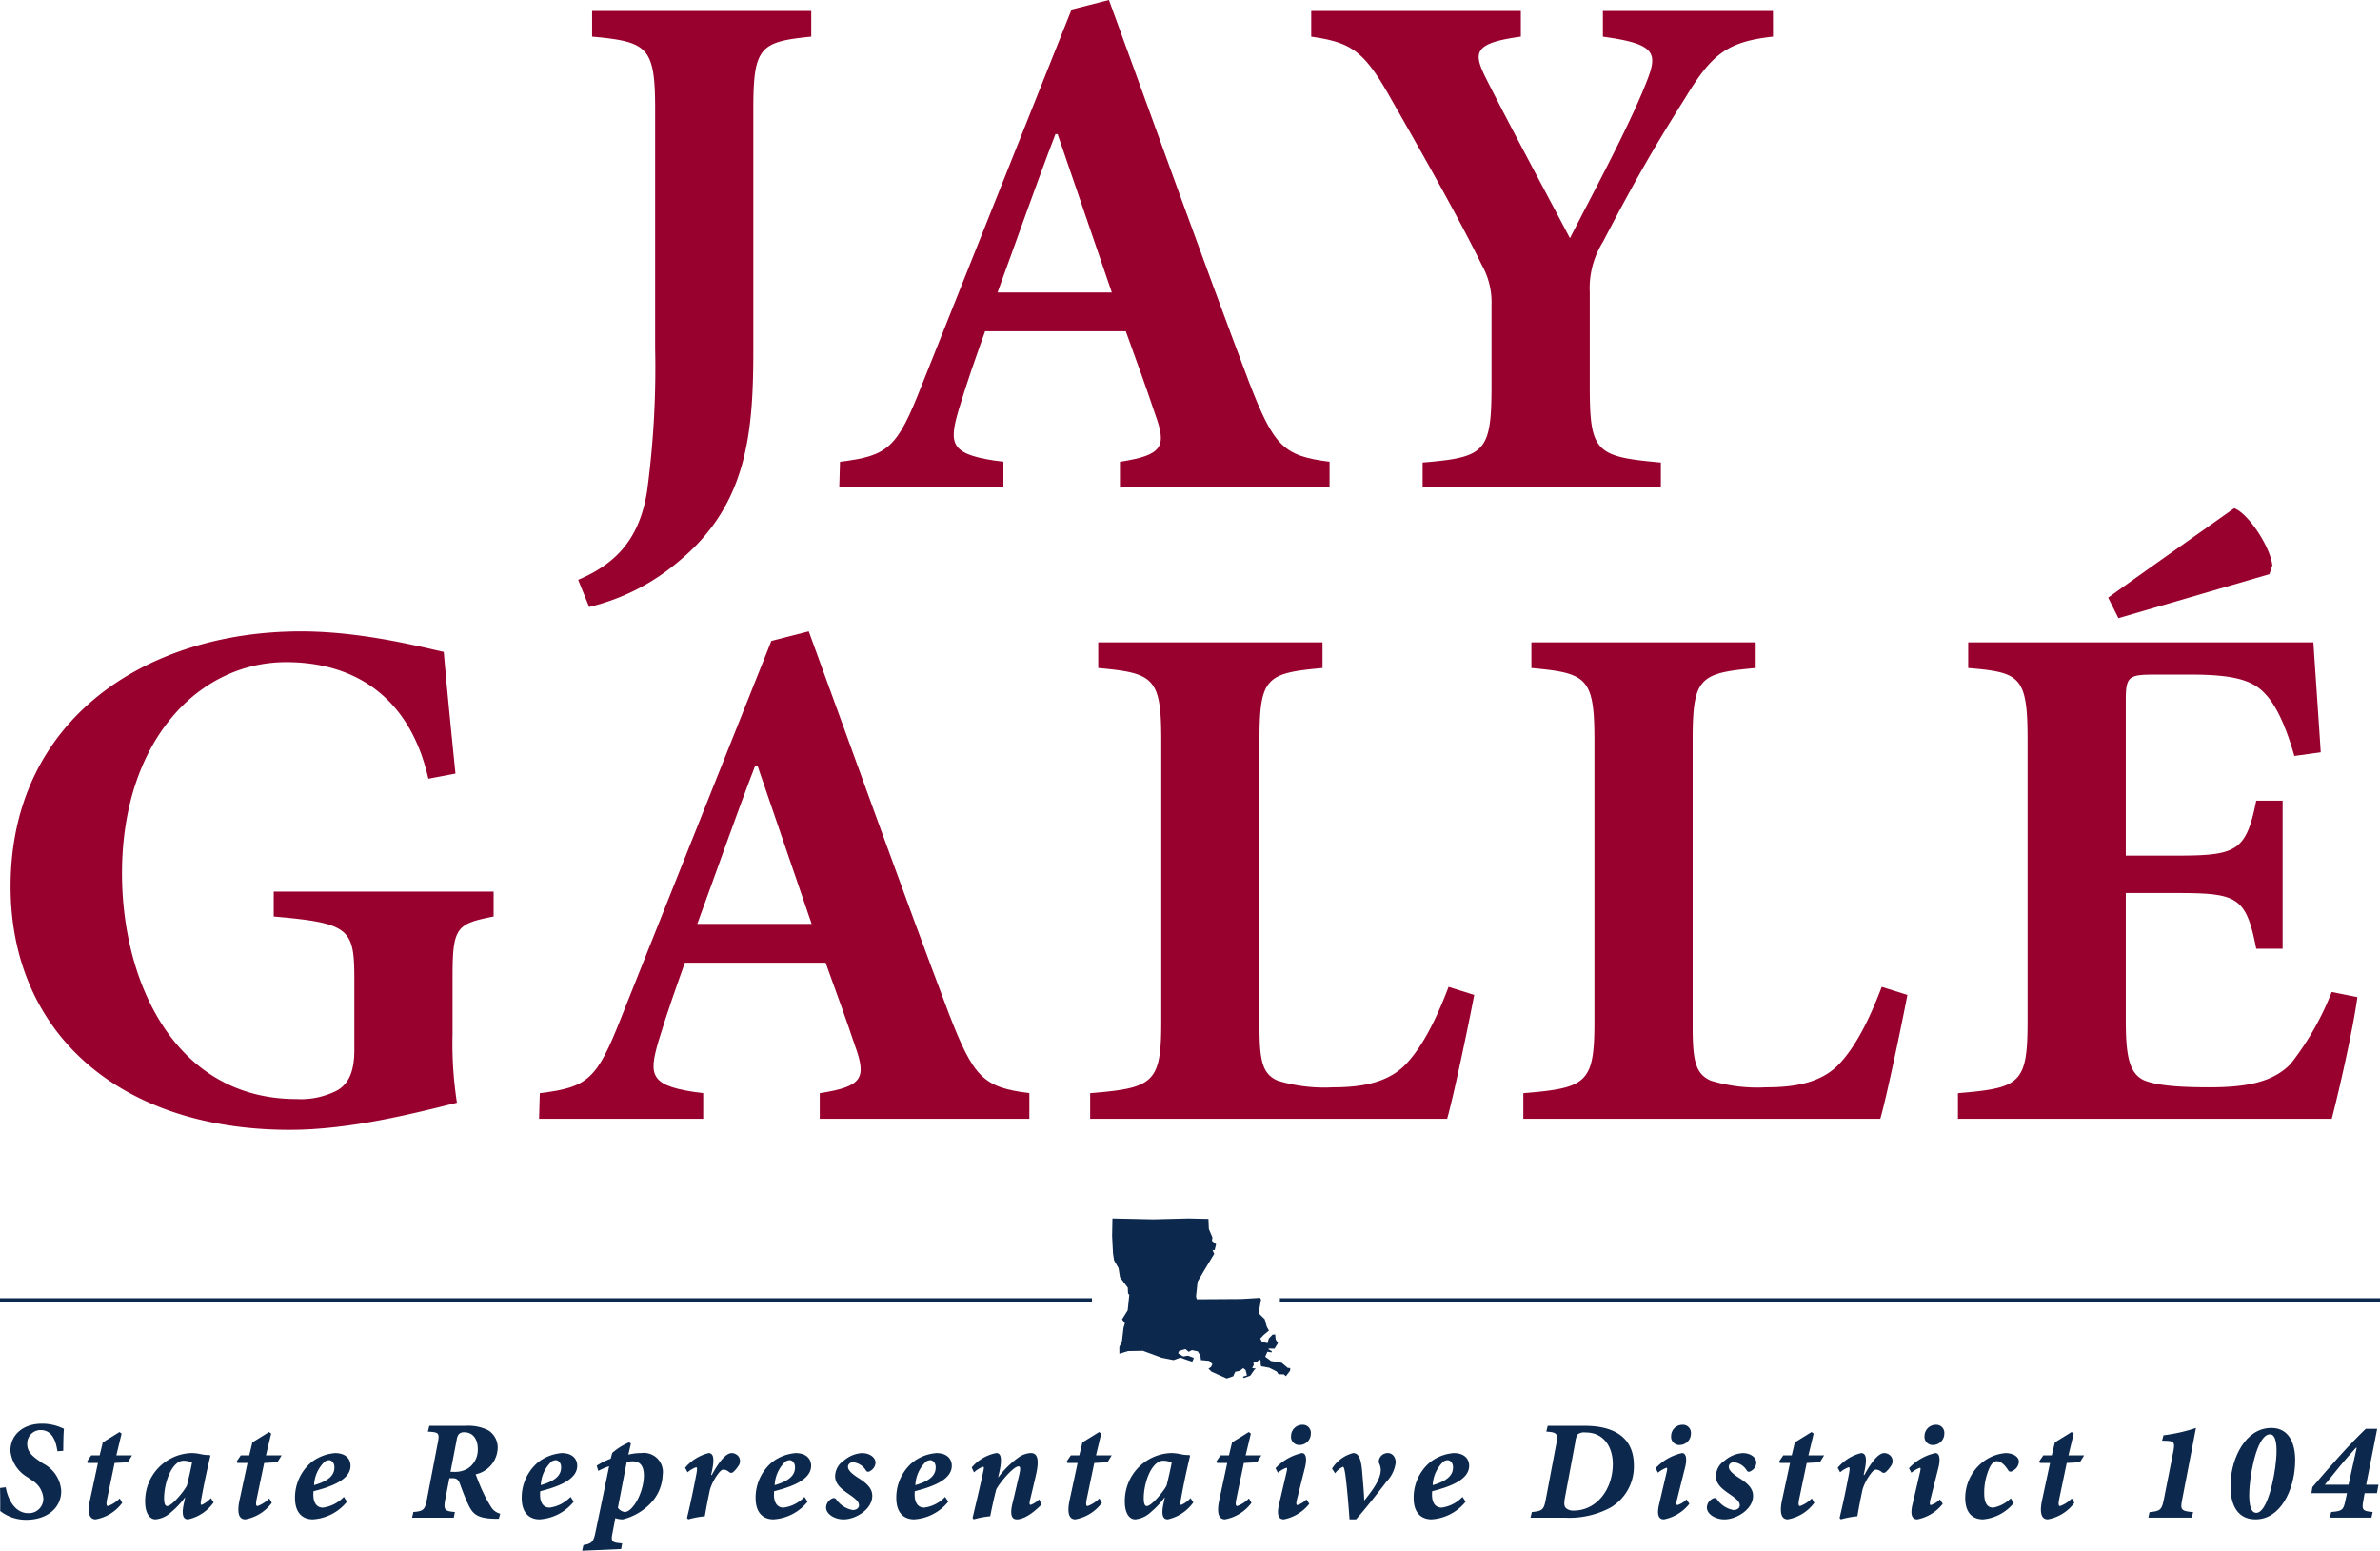 <svg id="logo_color_stacked" xmlns="http://www.w3.org/2000/svg" xmlns:xlink="http://www.w3.org/1999/xlink" width="271.14" height="176.641" viewBox="0 0 271.14 176.641">
  <defs>
    <clipPath id="clip-path">
      <rect id="Rectangle_4" data-name="Rectangle 4" width="271.14" height="176.641" fill="#0c284c"/>
    </clipPath>
  </defs>
  <g id="Group_1" data-name="Group 1" clip-path="url(#clip-path)">
    <path id="Path_22" data-name="Path 22" d="M153.475,5.336c-5.845.584-6.6,1.169-6.6,8.266V41.157c0,9.686-.834,17.619-8.517,23.965A24.609,24.609,0,0,1,128.175,70.3l-1.253-3.089c4.51-1.921,7.014-4.843,7.849-10.1a105.217,105.217,0,0,0,.919-16.282V13.6c0-7.1-.836-7.682-7.181-8.266V2.413h24.966Z" transform="translate(-61.054 -1.161)" fill="#98002e"/>
    <path id="Path_23" data-name="Path 23" d="M216.211,55.527V52.6c4.926-.751,5.344-1.754,4.007-5.428-.834-2.5-2.087-6.012-3.34-9.435H200.847c-.919,2.589-2,5.595-3.006,8.934-1.168,4.008-1,5.177,5.094,5.929v2.922h-18.7l.084-2.922c5.511-.668,6.512-1.586,9.268-8.6L210.7,1.086,214.959,0c5.344,14.612,10.521,29.141,15.948,43.5,2.84,7.348,3.925,8.434,9.185,9.1v2.922Zm-7.1-40.246h-.25c-2.338,6.1-4.425,12.108-6.6,18.036h13.026Z" transform="translate(-88.622)" fill="#98002e"/>
    <path id="Path_24" data-name="Path 24" d="M340.449,5.336c-5.344.584-7.014,2.087-10.021,7.014-3.088,4.926-5.26,8.517-9.351,16.365a9.948,9.948,0,0,0-1.5,5.762V45.164c0,7.516.668,8.016,8.1,8.684v2.839H300.536V53.848c7.1-.584,7.849-1.168,7.849-8.684V35.9a8.6,8.6,0,0,0-1.086-4.509c-2.254-4.592-5.344-10.187-10.354-18.954-3.09-5.511-4.51-6.429-9.1-7.1V2.413h23.881V5.336c-5.511.751-5.428,1.837-3.924,4.842,2.921,5.762,6.262,11.941,9.518,18.12C319.74,23.538,324,15.69,326,10.6c1.337-3.34,1.252-4.425-4.926-5.26V2.413h19.372Z" transform="translate(-138.464 -1.161)" fill="#98002e"/>
    <path id="Path_25" data-name="Path 25" d="M57.354,171.061c-4.176.835-4.677,1.169-4.677,6.763v6.6a43.787,43.787,0,0,0,.5,7.849c-5.01,1.252-12.274,3.089-19.037,3.089-19.373,0-31.814-11.022-31.814-27.722,0-19.038,15.448-29.058,33.065-29.058,6.764,0,13.277,1.669,16.283,2.338.25,2.922.667,7.265,1.335,13.861l-3.089.584c-2.087-9.268-8.35-13.277-16.2-13.277-10.02,0-18.7,9.018-18.7,24.048,0,12.608,6.178,25.718,19.873,25.718a9.016,9.016,0,0,0,4.675-1c1.253-.751,1.92-2.088,1.92-4.593v-7.932c0-5.845-.417-6.513-9.184-7.264v-2.839h25.05Z" transform="translate(-1.12 -66.662)" fill="#98002e"/>
    <path id="Path_26" data-name="Path 26" d="M150.311,194.107v-2.922c4.926-.751,5.344-1.754,4.007-5.428-.834-2.5-2.087-6.012-3.34-9.435H134.947c-.919,2.589-2,5.595-3.006,8.934-1.168,4.008-1,5.177,5.094,5.929v2.922h-18.7l.084-2.922c5.511-.668,6.512-1.586,9.268-8.6L144.8,139.666l4.258-1.086c5.344,14.612,10.521,29.141,15.948,43.5,2.84,7.348,3.925,8.434,9.185,9.1v2.922Zm-7.1-40.246h-.25c-2.338,6.1-4.425,12.108-6.6,18.036h13.026Z" transform="translate(-56.922 -66.662)" fill="#98002e"/>
    <path id="Path_27" data-name="Path 27" d="M283.074,181.157c-.667,3.507-2.421,11.857-3.089,14.111H239.321v-2.922c7.264-.584,8.1-1.169,8.1-8.183v-31.98c0-7.181-.836-7.682-7.181-8.266v-2.922h25.551v2.922c-6.429.584-7.181,1.085-7.181,8.266v32.565c0,3.924.333,5.427,2.087,6.179a18.261,18.261,0,0,0,6.262.751c3.507,0,6.512-.584,8.517-2.839,1.587-1.754,3.09-4.425,4.675-8.6Z" transform="translate(-115.123 -67.824)" fill="#98002e"/>
    <path id="Path_28" data-name="Path 28" d="M378.162,181.157c-.667,3.507-2.421,11.857-3.089,14.111H334.409v-2.922c7.264-.584,8.1-1.169,8.1-8.183v-31.98c0-7.181-.836-7.682-7.181-8.266v-2.922h25.551v2.922c-6.429.584-7.181,1.085-7.181,8.266v32.565c0,3.924.333,5.427,2.087,6.179a18.261,18.261,0,0,0,6.262.751c3.507,0,6.512-.584,8.517-2.839,1.587-1.754,3.09-4.425,4.675-8.6Z" transform="translate(-160.864 -67.824)" fill="#98002e"/>
    <path id="Path_29" data-name="Path 29" d="M475.324,167.243c-.5,3.757-2.255,11.356-2.923,13.861H429.817v-2.923c7.1-.584,7.932-1.085,7.932-8.183V137.935c0-7.264-.836-7.682-6.764-8.182v-2.923h39.329c.083,1.5.5,7.348.834,12.525l-3.005.417c-.836-2.922-1.921-5.678-3.424-7.181-1.42-1.5-3.674-2.087-8.35-2.087h-4.008c-3.09,0-3.423.167-3.423,2.922v17.7h5.594c7.014,0,8.1-.418,9.268-6.262h3.007v16.867H463.8c-1.169-6.012-2.171-6.346-9.268-6.346h-5.594v14.445c0,3.924.333,6.012,2,6.847,1.5.668,4.342.835,7.515.835,4.258,0,7.265-.584,9.269-2.672a32.173,32.173,0,0,0,4.675-8.184ZM465.3,119.064l-17.2,5.01-1.169-2.337c4.759-3.424,9.769-6.931,14.362-10.187,1.585.584,4.091,4.342,4.341,6.513Z" transform="translate(-206.759 -53.659)" fill="#98002e"/>
    <path id="Path_30" data-name="Path 30" d="M.664,319.739c.16,1.014.869,2.945,2.559,2.945a1.636,1.636,0,0,0,1.721-1.721,2.618,2.618,0,0,0-1.287-2.012l-.531-.37a3.925,3.925,0,0,1-1.932-2.993c0-1.931,1.577-3.089,3.573-3.089a5.607,5.607,0,0,1,1.866.306c.306.113.515.209.66.273-.065.644-.065,1.5-.081,2.51l-.659.048c-.161-1-.5-2.414-1.932-2.414A1.527,1.527,0,0,0,3.109,314.8c0,.8.451,1.3,1.3,1.883l.515.354a3.766,3.766,0,0,1,2.06,3.122c0,2.044-1.754,3.283-3.959,3.283a4.775,4.775,0,0,1-2.993-1c0-.37.016-1.271-.017-2.623Z" transform="translate(-0.009 -150.323)" fill="#0c284c"/>
    <path id="Path_31" data-name="Path 31" d="M23.755,317.77l-1.5.081-.837,4.007c-.145.692-.1.9.079.9a3.567,3.567,0,0,0,1.336-.869l.29.5a4.8,4.8,0,0,1-3.025,1.883c-.644,0-1.014-.579-.627-2.3l.884-4.12H19.2l-.081-.177.468-.692h.965l.355-1.481,1.9-1.174.241.177-.594,2.478h1.786Z" transform="translate(-9.197 -151.204)" fill="#0c284c"/>
    <path id="Path_32" data-name="Path 32" d="M39.668,324.563a4.828,4.828,0,0,1-2.912,1.931c-.4,0-.789-.241-.515-1.641l.177-.837h-.032a9.342,9.342,0,0,1-1.562,1.658,3,3,0,0,1-1.77.82c-.692,0-1.19-.724-1.19-2a5.458,5.458,0,0,1,5.294-5.552,5.285,5.285,0,0,1,1.062.129,4.321,4.321,0,0,0,.982.1l.1.064c-.338,1.416-.708,3.074-1.046,4.972-.1.483-.064.644.032.644a2.987,2.987,0,0,0,1.062-.772Zm-3.041-1.931c.225-.885.5-2.156.579-2.591a2.068,2.068,0,0,0-.9-.225,1.157,1.157,0,0,0-.74.225c-1.014.741-1.545,2.688-1.545,4.055,0,.627.129.885.353.885.547,0,1.979-1.754,2.253-2.349" transform="translate(-15.328 -153.426)" fill="#0c284c"/>
    <path id="Path_33" data-name="Path 33" d="M56.59,317.77l-1.5.081-.837,4.007c-.145.692-.1.9.079.9a3.567,3.567,0,0,0,1.336-.869l.29.5a4.8,4.8,0,0,1-3.025,1.883c-.644,0-1.014-.579-.627-2.3l.884-4.12H52.036l-.081-.177.468-.692h.965l.355-1.481,1.9-1.174.241.177-.594,2.478h1.786Z" transform="translate(-24.992 -151.204)" fill="#0c284c"/>
    <path id="Path_34" data-name="Path 34" d="M70.681,324.483a5.4,5.4,0,0,1-3.893,2.011c-.966,0-2.028-.531-2.028-2.446a5.264,5.264,0,0,1,1.882-4.071,5.053,5.053,0,0,1,2.688-1.03c1.207,0,1.754.66,1.754,1.448,0,1.722-2.591,2.478-4.217,2.9a3.759,3.759,0,0,0-.016.4c0,.82.321,1.464,1.094,1.464a4.036,4.036,0,0,0,2.382-1.223Zm-2.526-4.57a3.934,3.934,0,0,0-1.223,2.687c1.738-.5,2.318-1.175,2.318-2.027,0-.628-.419-.821-.6-.821a1.009,1.009,0,0,0-.5.161" transform="translate(-31.152 -153.426)" fill="#0c284c"/>
    <path id="Path_35" data-name="Path 35" d="M100.346,323.551h-.274c-2.2-.017-2.672-.548-3.17-1.545-.322-.66-.675-1.577-.949-2.334-.177-.515-.371-.74-.853-.74h-.387l-.467,2.4c-.225,1.207-.064,1.352,1.094,1.448l-.128.644H90.465l.144-.644c1.127-.1,1.32-.225,1.545-1.432l1.223-6.373c.241-1.223.144-1.271-1.111-1.351l.161-.66h4.136a5.075,5.075,0,0,1,2.591.515,2.327,2.327,0,0,1,1.062,2.06,3.169,3.169,0,0,1-2.51,2.945c.112.29.5,1.351.885,2.124a13.914,13.914,0,0,0,.965,1.738,1.762,1.762,0,0,0,.949.627Zm-5.1-5.343a2.859,2.859,0,0,0,1.545-.37,2.544,2.544,0,0,0,1.158-2.221c0-1.319-.708-1.915-1.5-1.915a.836.836,0,0,0-.66.209,1.314,1.314,0,0,0-.241.627l-.708,3.67Z" transform="translate(-43.517 -150.547)" fill="#0c284c"/>
    <path id="Path_36" data-name="Path 36" d="M120.447,324.483a5.4,5.4,0,0,1-3.893,2.011c-.966,0-2.028-.531-2.028-2.446a5.259,5.259,0,0,1,1.883-4.071,5.048,5.048,0,0,1,2.687-1.03c1.207,0,1.754.66,1.754,1.448,0,1.722-2.591,2.478-4.217,2.9a3.759,3.759,0,0,0-.016.4c0,.82.321,1.464,1.094,1.464a4.04,4.04,0,0,0,2.382-1.223Zm-2.526-4.57A3.934,3.934,0,0,0,116.7,322.6c1.738-.5,2.318-1.175,2.318-2.027,0-.628-.419-.821-.6-.821a1.009,1.009,0,0,0-.5.161" transform="translate(-55.091 -153.426)" fill="#0c284c"/>
    <path id="Path_37" data-name="Path 37" d="M133.06,317.99a5.743,5.743,0,0,1,1.448-.177,2.173,2.173,0,0,1,2.462,2.495,4.905,4.905,0,0,1-1.369,3.218,6.573,6.573,0,0,1-3.169,1.835,2.385,2.385,0,0,1-.854-.145l-.353,1.851c-.144.757-.016.918.789,1l.338.032-.113.643-4.441.194.144-.644c.9-.161,1.127-.338,1.336-1.288.547-2.623,1.079-5.182,1.594-7.693a7.574,7.574,0,0,0-1.24.531l-.176-.6a8.526,8.526,0,0,1,1.592-.789l.177-.66a7.174,7.174,0,0,1,1.932-1.207l.193.145Zm-1.192,6.051a1.172,1.172,0,0,0,.773.483c.917,0,2.172-2.2,2.188-4.152,0-1.32-.627-1.625-1.3-1.625a2.1,2.1,0,0,0-.66.113Z" transform="translate(-61.476 -152.292)" fill="#0c284c"/>
    <path id="Path_38" data-name="Path 38" d="M150.4,320.621a5.082,5.082,0,0,1,2.672-1.674c.515,0,.692.515.418,1.883l-.129.612h.081c.788-1.465,1.593-2.495,2.269-2.495a1,1,0,0,1,.8.418.926.926,0,0,1-.064,1.078,3.13,3.13,0,0,1-.564.66.343.343,0,0,1-.434.032,1.106,1.106,0,0,0-.66-.306c-.161,0-.322.064-.645.5a5.953,5.953,0,0,0-.9,1.722c-.193.869-.451,2.188-.6,3.09a10.587,10.587,0,0,0-1.883.354l-.145-.161c.4-1.641.74-3.283,1.063-4.989.1-.531.113-.789-.017-.789a3.027,3.027,0,0,0-.981.58Z" transform="translate(-72.349 -153.426)" fill="#0c284c"/>
    <path id="Path_39" data-name="Path 39" d="M171.794,324.483a5.4,5.4,0,0,1-3.893,2.011c-.966,0-2.029-.531-2.029-2.446a5.264,5.264,0,0,1,1.882-4.071,5.052,5.052,0,0,1,2.688-1.03c1.208,0,1.755.66,1.755,1.448,0,1.722-2.591,2.478-4.217,2.9a3.755,3.755,0,0,0-.016.4c0,.82.321,1.464,1.094,1.464a4.036,4.036,0,0,0,2.382-1.223Zm-2.526-4.57a3.935,3.935,0,0,0-1.223,2.687c1.738-.5,2.317-1.175,2.317-2.027,0-.628-.419-.821-.595-.821a1.009,1.009,0,0,0-.5.161" transform="translate(-79.791 -153.426)" fill="#0c284c"/>
    <path id="Path_40" data-name="Path 40" d="M181.345,325.159a1.17,1.17,0,0,1,.531-.95c.306-.193.483-.177.627.017a2.96,2.96,0,0,0,1.867,1.207c.434,0,.724-.225.724-.547-.016-.322-.193-.6-1.03-1.175-.756-.531-1.689-1.111-1.689-2.125a2.168,2.168,0,0,1,1.014-1.8,3.434,3.434,0,0,1,2.043-.837c.917,0,1.545.515,1.545,1.095a1.134,1.134,0,0,1-.563.917c-.225.161-.4.145-.515-.016a1.938,1.938,0,0,0-1.448-.95c-.4,0-.611.226-.611.531.016.419.531.837,1.158,1.239.949.6,1.61,1.175,1.61,2.06,0,1.481-1.819,2.672-3.283,2.672-.965,0-1.963-.564-1.979-1.336" transform="translate(-87.234 -153.426)" fill="#0c284c"/>
    <path id="Path_41" data-name="Path 41" d="M202.677,324.483a5.4,5.4,0,0,1-3.893,2.011c-.966,0-2.028-.531-2.028-2.446a5.26,5.26,0,0,1,1.882-4.071,5.052,5.052,0,0,1,2.688-1.03c1.207,0,1.754.66,1.754,1.448,0,1.722-2.591,2.478-4.217,2.9a3.759,3.759,0,0,0-.016.4c0,.82.321,1.464,1.094,1.464a4.04,4.04,0,0,0,2.382-1.223Zm-2.526-4.57a3.934,3.934,0,0,0-1.223,2.687c1.738-.5,2.318-1.175,2.318-2.027,0-.628-.419-.821-.6-.821a1.009,1.009,0,0,0-.5.161" transform="translate(-94.647 -153.426)" fill="#0c284c"/>
    <path id="Path_42" data-name="Path 42" d="M221.28,324.789c-1.239,1.271-2.221,1.706-2.817,1.706-.482,0-.853-.322-.515-1.787.274-1.094.515-2.188.773-3.266.194-.82.113-.981-.08-.981-.531,0-1.979,1.641-2.527,2.606-.225.837-.482,2.011-.691,3.074a9.855,9.855,0,0,0-1.884.354l-.129-.161c.387-1.626.8-3.347,1.208-5.231.113-.467.1-.6-.016-.6a3.024,3.024,0,0,0-1.03.644l-.258-.564a4.914,4.914,0,0,1,2.8-1.641c.468,0,.708.467.371,2.06l-.161.692h.033a10.445,10.445,0,0,1,2.269-2.237,2.638,2.638,0,0,1,1.4-.515c.564,0,1.111.322.6,2.526-.209.9-.434,1.867-.659,2.8-.1.386-.081.579.064.579a2.767,2.767,0,0,0,.966-.627Z" transform="translate(-102.612 -153.426)" fill="#0c284c"/>
    <path id="Path_43" data-name="Path 43" d="M238.815,317.77l-1.5.081-.837,4.007c-.145.692-.1.9.079.9a3.567,3.567,0,0,0,1.336-.869l.29.5a4.8,4.8,0,0,1-3.025,1.883c-.644,0-1.014-.579-.627-2.3l.884-4.12h-1.158l-.081-.177.468-.692h.965l.355-1.481,1.9-1.174.241.177-.594,2.478H239.3Z" transform="translate(-112.65 -151.204)" fill="#0c284c"/>
    <path id="Path_44" data-name="Path 44" d="M254.728,324.563a4.828,4.828,0,0,1-2.912,1.931c-.4,0-.789-.241-.515-1.641l.177-.837h-.032a9.343,9.343,0,0,1-1.562,1.658,3,3,0,0,1-1.77.82c-.692,0-1.19-.724-1.19-2a5.458,5.458,0,0,1,5.294-5.552,5.285,5.285,0,0,1,1.062.129,4.318,4.318,0,0,0,.982.1l.1.064c-.338,1.416-.708,3.074-1.046,4.972-.1.483-.064.644.032.644a2.987,2.987,0,0,0,1.062-.772Zm-3.041-1.931c.225-.885.5-2.156.579-2.591a2.067,2.067,0,0,0-.9-.225,1.157,1.157,0,0,0-.74.225c-1.014.741-1.545,2.688-1.545,4.055,0,.627.129.885.353.885.547,0,1.979-1.754,2.253-2.349" transform="translate(-118.78 -153.426)" fill="#0c284c"/>
    <path id="Path_45" data-name="Path 45" d="M271.65,317.77l-1.5.081-.837,4.007c-.145.692-.1.9.079.9a3.567,3.567,0,0,0,1.336-.869l.29.5A4.8,4.8,0,0,1,268,324.272c-.644,0-1.014-.579-.627-2.3l.884-4.12H267.1l-.081-.177.468-.692h.965l.355-1.481,1.9-1.174.241.177-.594,2.478h1.786Z" transform="translate(-128.445 -151.204)" fill="#0c284c"/>
    <path id="Path_46" data-name="Path 46" d="M283.854,321.741a4.875,4.875,0,0,1-2.9,1.771c-.483,0-.884-.338-.531-1.771l.837-3.588c.081-.354.1-.515-.016-.515a3.246,3.246,0,0,0-.965.563l-.274-.515a5.818,5.818,0,0,1,3.009-1.722c.5,0,.58.708.355,1.625l-.918,3.653c-.113.467-.081.643.048.643a2.457,2.457,0,0,0,1.03-.643Zm.177-8a1.29,1.29,0,0,1-1.271,1.3.927.927,0,0,1-.982-1.03,1.292,1.292,0,0,1,1.288-1.271.919.919,0,0,1,.965,1" transform="translate(-134.695 -150.443)" fill="#0c284c"/>
    <path id="Path_47" data-name="Path 47" d="M296.111,324.321c.821-1.014,1.851-2.35,1.851-3.46a1.642,1.642,0,0,0-.192-.756.726.726,0,0,1,0-.419,1.018,1.018,0,0,1,1.013-.741c.483,0,.869.418.885,1.062a3.816,3.816,0,0,1-1.046,2.188c-.982,1.288-2.543,3.267-3.477,4.3h-.74c-.08-1.223-.306-3.91-.483-5.134-.1-.66-.176-.853-.272-.853a2.249,2.249,0,0,0-.886.741l-.353-.531a3.978,3.978,0,0,1,2.413-1.771c.628,0,.886.66,1.014,2.011.1,1.223.225,2.672.241,3.364Z" transform="translate(-140.661 -153.426)" fill="#0c284c"/>
    <path id="Path_48" data-name="Path 48" d="M316.253,324.483a5.4,5.4,0,0,1-3.893,2.011c-.966,0-2.028-.531-2.028-2.446a5.259,5.259,0,0,1,1.883-4.071,5.048,5.048,0,0,1,2.687-1.03c1.207,0,1.754.66,1.754,1.448,0,1.722-2.591,2.478-4.217,2.9a3.759,3.759,0,0,0-.016.4c0,.82.321,1.464,1.094,1.464a4.04,4.04,0,0,0,2.382-1.223Zm-2.526-4.57A3.935,3.935,0,0,0,312.5,322.6c1.738-.5,2.318-1.175,2.318-2.027,0-.628-.419-.821-.6-.821a1.009,1.009,0,0,0-.5.161" transform="translate(-149.282 -153.426)" fill="#0c284c"/>
    <path id="Path_49" data-name="Path 49" d="M342.137,312.963c3.541,0,5.617,1.448,5.617,4.506a5.414,5.414,0,0,1-2.7,4.828,9.948,9.948,0,0,1-5.2,1.126h-3.879l.161-.644c1.223-.1,1.367-.305,1.577-1.4l1.192-6.308c.225-1.207.129-1.368-1.127-1.448l.16-.66Zm-2.22,8.094c-.161.853-.1,1.142.192,1.351a1.274,1.274,0,0,0,.773.21c2.622,0,4.473-2.4,4.473-5.311,0-1.738-.868-3.588-3.122-3.588a1.256,1.256,0,0,0-.853.193,1.734,1.734,0,0,0-.29.869Z" transform="translate(-161.616 -150.547)" fill="#0c284c"/>
    <path id="Path_50" data-name="Path 50" d="M367.292,321.741a4.875,4.875,0,0,1-2.9,1.771c-.483,0-.885-.338-.531-1.771l.837-3.588c.081-.354.1-.515-.016-.515a3.246,3.246,0,0,0-.965.563l-.274-.515a5.818,5.818,0,0,1,3.009-1.722c.5,0,.58.708.355,1.625l-.918,3.653c-.113.467-.081.643.048.643a2.451,2.451,0,0,0,1.03-.643Zm.177-8a1.29,1.29,0,0,1-1.271,1.3.927.927,0,0,1-.982-1.03,1.292,1.292,0,0,1,1.288-1.271.919.919,0,0,1,.965,1" transform="translate(-174.832 -150.443)" fill="#0c284c"/>
    <path id="Path_51" data-name="Path 51" d="M374.7,325.159a1.171,1.171,0,0,1,.531-.95c.306-.193.483-.177.627.017a2.96,2.96,0,0,0,1.867,1.207c.434,0,.724-.225.724-.547-.016-.322-.193-.6-1.03-1.175-.756-.531-1.689-1.111-1.689-2.125a2.168,2.168,0,0,1,1.014-1.8,3.434,3.434,0,0,1,2.043-.837c.917,0,1.545.515,1.545,1.095a1.134,1.134,0,0,1-.563.917c-.225.161-.4.145-.515-.016a1.938,1.938,0,0,0-1.448-.95c-.4,0-.611.226-.611.531.016.419.531.837,1.158,1.239.949.6,1.61,1.175,1.61,2.06,0,1.481-1.819,2.672-3.283,2.672-.965,0-1.963-.564-1.979-1.336" transform="translate(-180.245 -153.426)" fill="#0c284c"/>
    <path id="Path_52" data-name="Path 52" d="M395.209,317.77l-1.5.081-.837,4.007c-.145.692-.1.9.079.9a3.567,3.567,0,0,0,1.336-.869l.29.5a4.8,4.8,0,0,1-3.025,1.883c-.644,0-1.014-.579-.627-2.3l.884-4.12h-1.158l-.081-.177.468-.692h.965l.354-1.481,1.9-1.174.241.177-.595,2.478h1.786Z" transform="translate(-187.881 -151.204)" fill="#0c284c"/>
    <path id="Path_53" data-name="Path 53" d="M403.413,320.621a5.082,5.082,0,0,1,2.672-1.674c.515,0,.692.515.418,1.883l-.129.612h.081c.788-1.465,1.593-2.495,2.269-2.495a1,1,0,0,1,.8.418.926.926,0,0,1-.064,1.078,3.13,3.13,0,0,1-.564.66.343.343,0,0,1-.434.032,1.106,1.106,0,0,0-.66-.306c-.161,0-.322.064-.645.5a5.952,5.952,0,0,0-.9,1.722c-.193.869-.451,2.188-.6,3.09a10.586,10.586,0,0,0-1.883.354l-.145-.161c.4-1.641.74-3.283,1.063-4.989.1-.531.113-.789-.017-.789a3.027,3.027,0,0,0-.981.58Z" transform="translate(-194.057 -153.426)" fill="#0c284c"/>
    <path id="Path_54" data-name="Path 54" d="M422.917,321.741a4.875,4.875,0,0,1-2.9,1.771c-.483,0-.885-.338-.531-1.771l.837-3.588c.081-.354.1-.515-.016-.515a3.246,3.246,0,0,0-.965.563l-.274-.515a5.818,5.818,0,0,1,3.009-1.722c.5,0,.58.708.355,1.625l-.918,3.653c-.113.467-.081.643.048.643a2.451,2.451,0,0,0,1.03-.643Zm.177-8a1.29,1.29,0,0,1-1.271,1.3.927.927,0,0,1-.982-1.03,1.292,1.292,0,0,1,1.288-1.271.919.919,0,0,1,.965,1" transform="translate(-201.59 -150.443)" fill="#0c284c"/>
    <path id="Path_55" data-name="Path 55" d="M436.932,324.643a5.088,5.088,0,0,1-3.476,1.851c-1.336,0-2.044-.885-2.044-2.446a5.234,5.234,0,0,1,1.787-3.91,4.894,4.894,0,0,1,2.816-1.191c.8,0,1.513.387,1.513.982a1.22,1.22,0,0,1-.708,1.03.318.318,0,0,1-.515-.064c-.467-.724-.9-1.03-1.3-1.03-.306,0-.58.257-.8.708a6.835,6.835,0,0,0-.628,2.945c0,1.191.387,1.641,1.03,1.641a3.866,3.866,0,0,0,2-1.062Z" transform="translate(-207.526 -153.426)" fill="#0c284c"/>
    <path id="Path_56" data-name="Path 56" d="M452.293,317.77l-1.5.081-.837,4.007c-.145.692-.1.9.079.9a3.566,3.566,0,0,0,1.336-.869l.29.5a4.8,4.8,0,0,1-3.025,1.883c-.643,0-1.014-.579-.627-2.3l.884-4.12h-1.158l-.081-.177.468-.692h.965l.355-1.481,1.9-1.174.241.177-.594,2.478h1.786Z" transform="translate(-215.341 -151.204)" fill="#0c284c"/>
    <path id="Path_57" data-name="Path 57" d="M475.5,321.457c-.257,1.288-.209,1.432,1.223,1.562l-.161.627h-4.94l.13-.627c1.271-.129,1.4-.258,1.658-1.562l1.062-5.39c.193-1.014.049-1.127-.772-1.175l-.515-.016.16-.611a18.735,18.735,0,0,0,3.7-.837Z" transform="translate(-226.871 -150.771)" fill="#0c284c"/>
    <path id="Path_58" data-name="Path 58" d="M497,317.692c-.145,2.735-1.594,6.148-4.506,6.148-2.3,0-2.993-2.092-2.815-4.394.128-2.51,1.624-6.018,4.634-6.018,2.172,0,2.848,2.075,2.687,4.264m-5.165,2.334c-.145,1.641-.017,3.073.756,3.073,1.255,0,2.091-4.039,2.253-6.034.144-1.5.032-2.912-.692-2.912-1.367,0-2.156,3.862-2.317,5.874" transform="translate(-235.543 -150.771)" fill="#0c284c"/>
    <path id="Path_59" data-name="Path 59" d="M514.874,320.951h-1.4l-.146.821c-.192,1.046-.128,1.223,1.063,1.319l-.145.644h-4.731l.146-.644c1.255-.1,1.4-.209,1.625-1.319l.176-.821h-4.055l.113-.692c1.963-2.3,4.039-4.683,6.083-6.646h1.3l-1.255,6.372h1.4Zm-2.381-5.182c-1.19,1.271-2.349,2.72-3.556,4.216h2.7l.934-4.216Z" transform="translate(-244.083 -150.86)" fill="#0c284c"/>
    <line id="Line_1" data-name="Line 1" x2="124.402" transform="translate(0 148.109)" fill="none" stroke="#0c284c" stroke-miterlimit="10" stroke-width="0.463"/>
    <path id="Path_60" data-name="Path 60" d="M262,280.234l-.252-.482-.222-.818-.7-.686.274-1.573-.139-.194-.383.039-1.725.105-5.072.032-.088-.337.181-1.671.746-1.276,1.142-1.889-.182-.434.239.005.158-.666-.47-.393.057-.381-.409-.966-.047-1.15-2.271-.05-4.021.1-4.645-.1-.038,2,.1,1.964.126.816.507.872.168,1.057.883,1.168.033.67.141.147-.183,1.766-.645,1.038.325.438-.156.523-.177,1.527-.3.663.009.757.988-.3,1.692-.03,2.148.791,1.348.267.784-.288.671.252.672.218.179-.436-.671-.252-.544.089-.567-.351s.039-.27.176-.3.647-.189.647-.189l.365.312.376-.195.674.15.293.514.058.475.945.088.364.38-.176.334-.275.163.331.345,1.742.783.75-.254.214-.5.544-.123.379-.3.266.209.156.613-.477.158.132.138.717-.255.489-.7.171-.1-.438-.077.176-.335-.027-.305.442-.091.243-.265.131.172s-.048.642.121.646.877.154.877.154l.837.425.2.309.609.014.232.208.488-.632.007-.3-.271-.006-.7-.591-1.213-.2-.666-.488.249-.57.472.078.037-.134-.367-.211,0-.1.676.015.386-.634-.262-.412-.055-.576-.305.027-.416.431-.147.538-.639-.149-.195-.376.381-.4.431-.363Z" transform="translate(-117.437 -128.654)" fill="#0c284c" fill-rule="evenodd"/>
    <line id="Line_2" data-name="Line 2" x2="125.333" transform="translate(145.808 148.109)" fill="none" stroke="#0c284c" stroke-miterlimit="10" stroke-width="0.463"/>
  </g>
</svg>
